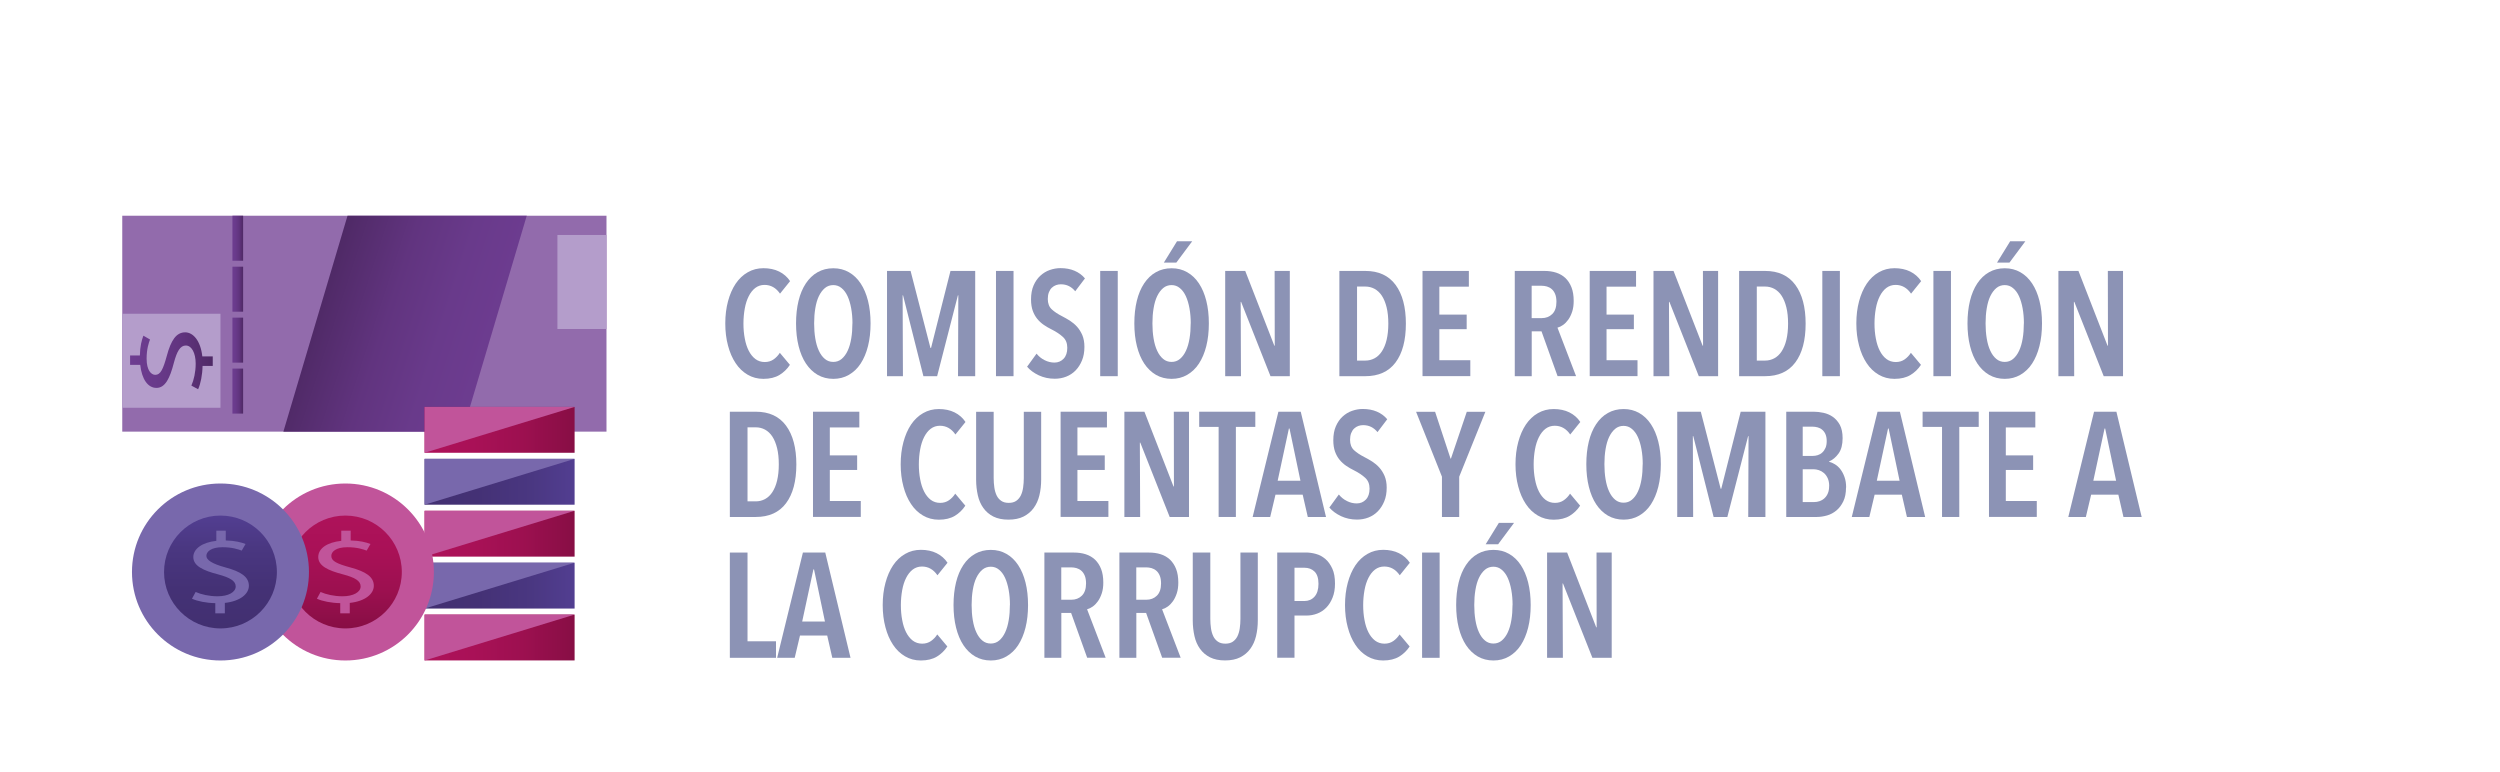 <?xml version="1.0" encoding="UTF-8"?><svg id="Capa_1" xmlns="http://www.w3.org/2000/svg" xmlns:xlink="http://www.w3.org/1999/xlink" viewBox="0 0 411.63 127.06"><defs><style>.cls-1{fill:#926bac;}.cls-2{fill:#b49dcb;}.cls-3{fill:#8c93b5;}.cls-4{fill:#c1549a;}.cls-5{fill:#7868ac;}.cls-6{fill:url(#Degradado_sin_nombre_20);}.cls-7{fill:url(#Degradado_sin_nombre_13);}.cls-8{fill:url(#Degradado_sin_nombre_12);}.cls-9{fill:url(#Degradado_sin_nombre_14);}.cls-10{fill:url(#Degradado_sin_nombre_3);}.cls-11{fill:url(#Degradado_sin_nombre_20-2);}.cls-12{fill:url(#Degradado_sin_nombre_20-3);}.cls-13{fill:url(#Degradado_sin_nombre_12-2);}.cls-14{fill:url(#Degradado_sin_nombre_12-3);}.cls-15{fill:url(#Degradado_sin_nombre_13-2);}.cls-16{fill:url(#Degradado_sin_nombre_13-5);}.cls-17{fill:url(#Degradado_sin_nombre_13-3);}.cls-18{fill:url(#Degradado_sin_nombre_13-4);}</style><linearGradient id="Degradado_sin_nombre_14" x1="52.63" y1="48.72" x2="81" y2="57.95" gradientTransform="matrix(1, 0, 0, 1, 0, 0)" gradientUnits="userSpaceOnUse"><stop offset="0" stop-color="#4e2965"/><stop offset=".07" stop-color="#522b6a"/><stop offset=".39" stop-color="#61347f"/><stop offset=".7" stop-color="#693a8b"/><stop offset="1" stop-color="#6d3c90"/></linearGradient><linearGradient id="Degradado_sin_nombre_13" x1="38.27" y1="64.4" x2="40.03" y2="64.4" gradientTransform="matrix(1, 0, 0, 1, 0, 0)" gradientUnits="userSpaceOnUse"><stop offset="0" stop-color="#6d3c90"/><stop offset=".3" stop-color="#693a8b"/><stop offset=".61" stop-color="#61347f"/><stop offset=".93" stop-color="#522b6a"/><stop offset="1" stop-color="#4e2965"/></linearGradient><linearGradient id="Degradado_sin_nombre_13-2" y1="56.01" y2="56.01" xlink:href="#Degradado_sin_nombre_13"/><linearGradient id="Degradado_sin_nombre_13-3" y1="47.61" y2="47.61" xlink:href="#Degradado_sin_nombre_13"/><linearGradient id="Degradado_sin_nombre_13-4" y1="39.22" y2="39.22" xlink:href="#Degradado_sin_nombre_13"/><linearGradient id="Degradado_sin_nombre_13-5" x1="21.41" y1="59.4" x2="35.02" y2="59.4" xlink:href="#Degradado_sin_nombre_13"/><linearGradient id="Degradado_sin_nombre_12" x1="69.91" y1="104.97" x2="94.61" y2="104.97" gradientTransform="matrix(1, 0, 0, 1, 0, 0)" gradientUnits="userSpaceOnUse"><stop offset="0" stop-color="#ae125a"/><stop offset=".32" stop-color="#a91157"/><stop offset=".65" stop-color="#9d1050"/><stop offset=".99" stop-color="#880e45"/><stop offset="1" stop-color="#880e45"/></linearGradient><linearGradient id="Degradado_sin_nombre_20" x1="69.91" y1="96.42" x2="94.61" y2="96.42" gradientTransform="matrix(1, 0, 0, 1, 0, 0)" gradientUnits="userSpaceOnUse"><stop offset="0" stop-color="#423071"/><stop offset=".35" stop-color="#443175"/><stop offset=".71" stop-color="#4a3781"/><stop offset="1" stop-color="#523e91"/></linearGradient><linearGradient id="Degradado_sin_nombre_12-2" y1="87.87" y2="87.87" xlink:href="#Degradado_sin_nombre_12"/><linearGradient id="Degradado_sin_nombre_20-2" y1="79.33" y2="79.33" xlink:href="#Degradado_sin_nombre_20"/><linearGradient id="Degradado_sin_nombre_12-3" y1="70.78" y2="70.78" xlink:href="#Degradado_sin_nombre_12"/><linearGradient id="Degradado_sin_nombre_3" x1="56.87" y1="103.47" x2="56.87" y2="84.89" gradientTransform="matrix(1, 0, 0, 1, 0, 0)" gradientUnits="userSpaceOnUse"><stop offset="0" stop-color="#880e45"/><stop offset=".01" stop-color="#880e45"/><stop offset=".35" stop-color="#9d1050"/><stop offset=".68" stop-color="#a91157"/><stop offset="1" stop-color="#ae125a"/></linearGradient><linearGradient id="Degradado_sin_nombre_20-3" x1="36.3" y1="103.47" x2="36.3" y2="84.89" xlink:href="#Degradado_sin_nombre_20"/></defs><g><g><rect class="cls-1" x="20.13" y="35.52" width="79.73" height="35.55"/><rect class="cls-2" x="20.13" y="51.66" width="16.17" height="15.48"/><polygon class="cls-9" points="76.17 71.07 46.66 71.07 57.22 35.52 86.73 35.52 76.17 71.07"/><rect class="cls-7" x="38.27" y="60.69" width="1.76" height="7.41"/><rect class="cls-15" x="38.27" y="52.3" width="1.76" height="7.41"/><rect class="cls-17" x="38.27" y="43.91" width="1.76" height="7.41"/><rect class="cls-18" x="38.27" y="35.52" width="1.76" height="7.41"/><rect class="cls-2" x="91.78" y="38.69" width="8.09" height="15.48"/><path class="cls-16" d="M35.02,60.25h-1.67c-.02,1.46-.32,2.96-.73,3.84l-1.11-.6c.4-.9,.71-2.21,.71-3.61,0-1.78-.68-2.99-1.62-2.99s-1.47,.98-1.97,2.84c-.66,2.56-1.43,4.14-2.87,4.14s-2.42-1.48-2.67-3.79h-1.67v-1.55h1.61c.03-1.51,.3-2.53,.58-3.26l1.09,.63c-.2,.53-.56,1.55-.56,3.16,0,1.93,.76,2.66,1.43,2.66,.86,0,1.29-.93,1.89-3.11,.69-2.58,1.56-3.89,3.03-3.89,1.31,0,2.54,1.38,2.82,3.96h1.72v1.58Z"/></g><g><rect class="cls-8" x="69.91" y="101.19" width="24.7" height="7.55"/><polygon class="cls-4" points="69.91 108.75 69.91 101.19 94.61 101.19 69.91 108.75"/><rect class="cls-6" x="69.91" y="92.65" width="24.7" height="7.55"/><polygon class="cls-5" points="69.91 100.2 69.91 92.65 94.61 92.65 69.91 100.2"/><rect class="cls-13" x="69.91" y="84.1" width="24.7" height="7.55"/><polygon class="cls-4" points="69.91 91.65 69.91 84.1 94.61 84.1 69.91 91.65"/><rect class="cls-11" x="69.91" y="75.55" width="24.7" height="7.55"/><polygon class="cls-5" points="69.91 83.1 69.91 75.55 94.61 75.55 69.91 83.1"/><rect class="cls-14" x="69.91" y="67" width="24.7" height="7.55"/><polygon class="cls-4" points="69.91 74.55 69.91 67 94.61 67 69.91 74.55"/></g><circle class="cls-4" cx="56.87" cy="94.18" r="14.57"/><circle class="cls-10" cx="56.87" cy="94.18" r="9.29"/><path class="cls-4" d="M56.02,100.98v-1.67c-1.46-.02-2.96-.32-3.84-.73l.6-1.11c.9,.4,2.21,.71,3.61,.71,1.78,0,2.99-.68,2.99-1.62s-.98-1.47-2.84-1.97c-2.56-.66-4.14-1.43-4.14-2.87s1.48-2.42,3.79-2.67v-1.67h1.55v1.61c1.51,.03,2.53,.3,3.26,.58l-.63,1.09c-.53-.2-1.55-.56-3.16-.56-1.93,0-2.66,.76-2.66,1.43,0,.86,.93,1.29,3.11,1.89,2.58,.69,3.89,1.56,3.89,3.03,0,1.31-1.38,2.54-3.96,2.82v1.72h-1.58Z"/><circle class="cls-5" cx="36.3" cy="94.18" r="14.57"/><circle class="cls-12" cx="36.3" cy="94.18" r="9.29"/><path class="cls-5" d="M35.45,100.98v-1.67c-1.46-.02-2.96-.32-3.84-.73l.6-1.11c.9,.4,2.21,.71,3.61,.71,1.78,0,2.99-.68,2.99-1.62,0-.91-.98-1.47-2.84-1.97-2.56-.66-4.14-1.43-4.14-2.87,0-1.37,1.48-2.42,3.79-2.67v-1.67h1.55v1.61c1.51,.03,2.53,.3,3.26,.58l-.63,1.09c-.53-.2-1.55-.56-3.16-.56-1.93,0-2.66,.76-2.66,1.43s.93,1.29,3.11,1.89c2.58,.69,3.89,1.56,3.89,3.03,0,1.31-1.38,2.54-3.96,2.82v1.72h-1.58Z"/></g><g><path class="cls-3" d="M128.34,61.74c-.7,.42-1.58,.64-2.64,.64-.96,0-1.83-.23-2.61-.69-.78-.46-1.44-1.09-1.97-1.9-.54-.81-.96-1.77-1.25-2.88-.3-1.11-.45-2.32-.45-3.65s.15-2.54,.45-3.66,.72-2.08,1.26-2.89c.55-.81,1.21-1.44,1.99-1.88,.78-.45,1.64-.67,2.59-.67s1.84,.18,2.58,.55c.74,.37,1.34,.89,1.8,1.58l-1.66,2.06c-.66-.96-1.51-1.44-2.55-1.44-.58,0-1.08,.17-1.52,.5-.43,.33-.79,.79-1.08,1.36-.29,.57-.51,1.24-.65,2.02-.14,.77-.22,1.6-.22,2.48s.07,1.69,.22,2.46c.14,.78,.36,1.45,.65,2.02s.65,1.02,1.09,1.36c.44,.33,.96,.5,1.55,.5,.56,0,1.05-.15,1.46-.44s.75-.65,1.02-1.08l1.66,1.98c-.45,.69-1.02,1.24-1.72,1.67Z"/><path class="cls-3" d="M143.34,53.25c0,1.37-.14,2.62-.42,3.73-.28,1.12-.69,2.08-1.21,2.88s-1.18,1.42-1.94,1.86c-.76,.44-1.62,.66-2.56,.66s-1.82-.22-2.58-.66c-.75-.44-1.4-1.06-1.93-1.86-.53-.8-.93-1.76-1.21-2.88-.28-1.12-.42-2.36-.42-3.73s.14-2.61,.41-3.72c.27-1.11,.67-2.06,1.2-2.86s1.17-1.42,1.94-1.85c.76-.43,1.62-.65,2.59-.65s1.8,.22,2.56,.65c.76,.43,1.41,1.05,1.94,1.85s.93,1.75,1.21,2.86c.28,1.11,.42,2.35,.42,3.72Zm-2.98,0c0-.88-.07-1.71-.21-2.48-.14-.78-.34-1.44-.6-2.01-.26-.56-.59-1.01-.99-1.33-.39-.33-.85-.49-1.36-.49s-.99,.16-1.38,.49c-.39,.33-.72,.77-.99,1.33-.27,.56-.46,1.23-.59,2.01-.13,.77-.19,1.6-.19,2.48s.06,1.71,.19,2.48c.13,.78,.32,1.45,.59,2.02,.26,.57,.59,1.02,.99,1.35,.39,.33,.85,.49,1.38,.49s.99-.16,1.38-.49,.72-.77,.99-1.35,.46-1.24,.59-2.02c.13-.77,.19-1.6,.19-2.48Z"/><path class="cls-3" d="M157.74,61.94l.05-13.31h-.07l-3.42,13.31h-2.26l-3.35-13.31h-.07l.05,13.31h-2.62v-17.33h3.88l3.27,12.68h.1l3.2-12.68h4.07v17.33h-2.82Z"/><path class="cls-3" d="M163.99,61.94v-17.33h2.89v17.33h-2.89Z"/><path class="cls-3" d="M177.04,47.96c-.63-.77-1.41-1.15-2.36-1.15-.27,0-.54,.04-.79,.13s-.49,.23-.7,.43c-.21,.2-.37,.45-.49,.76-.12,.31-.18,.68-.18,1.1,0,.73,.22,1.3,.65,1.7,.43,.4,1,.78,1.71,1.14,.42,.21,.84,.46,1.28,.73,.43,.28,.83,.61,1.18,1,.35,.39,.64,.86,.87,1.39,.22,.54,.34,1.17,.34,1.91,0,.85-.13,1.6-.4,2.25s-.62,1.2-1.06,1.65c-.44,.45-.96,.79-1.55,1.02s-1.22,.34-1.88,.34c-.95,0-1.82-.19-2.62-.56-.8-.38-1.44-.85-1.93-1.42l1.56-2.15c.37,.46,.81,.82,1.34,1.08,.52,.26,1.05,.39,1.6,.39,.61,0,1.11-.21,1.52-.64,.4-.42,.6-1.02,.6-1.79s-.24-1.35-.72-1.79-1.09-.85-1.83-1.22c-.47-.23-.9-.48-1.31-.76s-.77-.61-1.08-.99c-.31-.38-.56-.83-.75-1.35-.18-.51-.28-1.13-.28-1.85,0-.9,.14-1.67,.42-2.31,.28-.64,.65-1.18,1.11-1.6,.46-.42,.97-.74,1.55-.94,.58-.2,1.16-.31,1.76-.31,.87,0,1.64,.14,2.32,.43,.68,.29,1.26,.71,1.72,1.26l-1.59,2.1Z"/><path class="cls-3" d="M181.15,61.94v-17.33h2.89v17.33h-2.89Z"/><path class="cls-3" d="M199.04,53.25c0,1.37-.14,2.62-.42,3.73-.28,1.12-.69,2.08-1.21,2.88s-1.18,1.42-1.94,1.86c-.76,.44-1.62,.66-2.56,.66s-1.82-.22-2.58-.66c-.75-.44-1.4-1.06-1.93-1.86-.53-.8-.93-1.76-1.21-2.88-.28-1.12-.42-2.36-.42-3.73s.14-2.61,.41-3.72c.27-1.11,.67-2.06,1.2-2.86s1.17-1.42,1.94-1.85c.76-.43,1.62-.65,2.59-.65s1.8,.22,2.56,.65c.76,.43,1.41,1.05,1.94,1.85s.93,1.75,1.21,2.86c.28,1.11,.42,2.35,.42,3.72Zm-2.98,0c0-.88-.07-1.71-.21-2.48-.14-.78-.34-1.44-.6-2.01-.26-.56-.59-1.01-.99-1.33-.39-.33-.85-.49-1.36-.49s-.99,.16-1.38,.49c-.39,.33-.72,.77-.99,1.33-.27,.56-.46,1.23-.59,2.01-.13,.77-.19,1.6-.19,2.48s.06,1.71,.19,2.48c.13,.78,.32,1.45,.59,2.02,.26,.57,.59,1.02,.99,1.35,.39,.33,.85,.49,1.38,.49s.99-.16,1.38-.49,.72-.77,.99-1.35,.46-1.24,.59-2.02c.13-.77,.19-1.6,.19-2.48Zm-2.38-10.01h-2.05l2.17-3.52h2.5l-2.62,3.52Z"/><path class="cls-3" d="M209.19,61.94l-4.84-12.24h-.07l.05,12.24h-2.6v-17.33h3.3l4.79,12.31h.07l-.02-12.31h2.5v17.33h-3.18Z"/><path class="cls-3" d="M231.48,53.3c0,2.74-.57,4.87-1.7,6.38-1.13,1.51-2.8,2.26-4.99,2.26h-4.26v-17.33h4.28c2.18,0,3.84,.76,4.97,2.29,1.13,1.53,1.7,3.66,1.7,6.4Zm-2.89,0c0-1.03-.09-1.92-.28-2.69s-.45-1.4-.78-1.91-.74-.88-1.2-1.14c-.47-.25-.97-.38-1.52-.38h-1.37v12.19h1.37c.55,0,1.05-.13,1.52-.38,.46-.25,.87-.63,1.2-1.14s.6-1.14,.78-1.9c.18-.76,.28-1.64,.28-2.66Z"/><path class="cls-3" d="M234.22,61.94v-17.33h7.63v2.59h-4.86v4.6h4.5v2.4h-4.5v5.11h5.1v2.62h-7.87Z"/><path class="cls-3" d="M256.46,61.94l-2.65-7.39h-1.61v7.39h-2.79v-17.33h4.86c.71,0,1.36,.09,1.95,.28s1.1,.49,1.53,.89c.42,.41,.76,.92,1,1.54s.36,1.36,.36,2.23c0,.67-.08,1.26-.25,1.77-.17,.51-.38,.95-.64,1.31-.26,.36-.54,.65-.85,.87-.31,.22-.62,.37-.93,.45l3.06,7.98h-3.03Zm-.19-12.24c0-.52-.07-.95-.22-1.3s-.33-.61-.57-.81c-.23-.2-.49-.33-.78-.42-.29-.08-.58-.12-.87-.12h-1.64v5.33h1.64c.71,0,1.29-.22,1.75-.67,.46-.45,.69-1.12,.69-2.02Z"/><path class="cls-3" d="M261.75,61.94v-17.33h7.63v2.59h-4.86v4.6h4.5v2.4h-4.5v5.11h5.1v2.62h-7.87Z"/><path class="cls-3" d="M279.71,61.94l-4.84-12.24h-.07l.05,12.24h-2.6v-17.33h3.3l4.79,12.31h.07l-.02-12.31h2.5v17.33h-3.18Z"/><path class="cls-3" d="M297.3,53.3c0,2.74-.57,4.87-1.7,6.38-1.13,1.51-2.8,2.26-4.99,2.26h-4.26v-17.33h4.28c2.18,0,3.84,.76,4.97,2.29,1.13,1.53,1.7,3.66,1.7,6.4Zm-2.89,0c0-1.03-.09-1.92-.28-2.69s-.45-1.4-.78-1.91-.74-.88-1.2-1.14c-.47-.25-.97-.38-1.52-.38h-1.37v12.19h1.37c.55,0,1.05-.13,1.52-.38,.46-.25,.87-.63,1.2-1.14s.6-1.14,.78-1.9c.18-.76,.28-1.64,.28-2.66Z"/><path class="cls-3" d="M300.05,61.94v-17.33h2.89v17.33h-2.89Z"/><path class="cls-3" d="M314.57,61.74c-.7,.42-1.58,.64-2.64,.64-.96,0-1.83-.23-2.61-.69-.78-.46-1.44-1.09-1.97-1.9-.54-.81-.96-1.77-1.25-2.88-.3-1.11-.45-2.32-.45-3.65s.15-2.54,.45-3.66,.72-2.08,1.26-2.89c.55-.81,1.21-1.44,1.99-1.88,.78-.45,1.64-.67,2.59-.67s1.84,.18,2.58,.55c.74,.37,1.34,.89,1.8,1.58l-1.66,2.06c-.66-.96-1.51-1.44-2.55-1.44-.58,0-1.08,.17-1.52,.5-.43,.33-.79,.79-1.08,1.36-.29,.57-.51,1.24-.65,2.02-.14,.77-.22,1.6-.22,2.48s.07,1.69,.22,2.46c.14,.78,.36,1.45,.65,2.02s.65,1.02,1.09,1.36c.44,.33,.96,.5,1.55,.5,.56,0,1.05-.15,1.46-.44s.75-.65,1.02-1.08l1.66,1.98c-.45,.69-1.02,1.24-1.72,1.67Z"/><path class="cls-3" d="M318.34,61.94v-17.33h2.89v17.33h-2.89Z"/><path class="cls-3" d="M336.22,53.25c0,1.37-.14,2.62-.42,3.73-.28,1.12-.69,2.08-1.21,2.88s-1.18,1.42-1.94,1.86c-.76,.44-1.62,.66-2.56,.66s-1.82-.22-2.58-.66c-.75-.44-1.4-1.06-1.93-1.86-.53-.8-.93-1.76-1.21-2.88-.28-1.12-.42-2.36-.42-3.73s.14-2.61,.41-3.72c.27-1.11,.67-2.06,1.2-2.86s1.17-1.42,1.94-1.85c.76-.43,1.62-.65,2.59-.65s1.8,.22,2.56,.65c.76,.43,1.41,1.05,1.94,1.85s.93,1.75,1.21,2.86c.28,1.11,.42,2.35,.42,3.72Zm-2.98,0c0-.88-.07-1.71-.21-2.48-.14-.78-.34-1.44-.6-2.01-.26-.56-.59-1.01-.99-1.33-.39-.33-.85-.49-1.36-.49s-.99,.16-1.38,.49c-.39,.33-.72,.77-.99,1.33-.27,.56-.46,1.23-.59,2.01-.13,.77-.19,1.6-.19,2.48s.06,1.71,.19,2.48c.13,.78,.32,1.45,.59,2.02,.26,.57,.59,1.02,.99,1.35,.39,.33,.85,.49,1.38,.49s.99-.16,1.38-.49,.72-.77,.99-1.35,.46-1.24,.59-2.02c.13-.77,.19-1.6,.19-2.48Zm-2.38-10.01h-2.05l2.17-3.52h2.5l-2.62,3.52Z"/><path class="cls-3" d="M346.38,61.94l-4.84-12.24h-.07l.05,12.24h-2.6v-17.33h3.3l4.79,12.31h.07l-.02-12.31h2.5v17.33h-3.18Z"/><path class="cls-3" d="M131.12,76.48c0,2.74-.57,4.87-1.7,6.38-1.13,1.51-2.8,2.26-4.99,2.26h-4.26v-17.33h4.28c2.18,0,3.84,.76,4.97,2.29,1.13,1.53,1.7,3.66,1.7,6.4Zm-2.89,0c0-1.03-.09-1.92-.28-2.69s-.45-1.4-.78-1.91-.74-.88-1.2-1.14c-.47-.25-.97-.38-1.52-.38h-1.37v12.19h1.37c.55,0,1.05-.13,1.52-.38,.46-.25,.87-.63,1.2-1.14s.6-1.14,.78-1.9c.18-.76,.28-1.64,.28-2.66Z"/><path class="cls-3" d="M133.86,85.12v-17.33h7.63v2.59h-4.86v4.6h4.5v2.4h-4.5v5.11h5.1v2.62h-7.87Z"/><path class="cls-3" d="M157.22,84.93c-.7,.42-1.58,.64-2.64,.64-.96,0-1.83-.23-2.61-.69-.78-.46-1.44-1.09-1.97-1.9-.54-.81-.96-1.77-1.25-2.88-.3-1.11-.45-2.32-.45-3.65s.15-2.54,.45-3.66,.72-2.08,1.26-2.89c.55-.81,1.21-1.44,1.99-1.88,.78-.45,1.64-.67,2.59-.67s1.84,.18,2.58,.55c.74,.37,1.34,.89,1.8,1.58l-1.66,2.06c-.66-.96-1.51-1.44-2.55-1.44-.58,0-1.08,.17-1.52,.5-.43,.33-.79,.79-1.08,1.36-.29,.57-.51,1.24-.65,2.02-.14,.77-.22,1.6-.22,2.48s.07,1.69,.22,2.46c.14,.78,.36,1.45,.65,2.02s.65,1.02,1.09,1.36c.44,.33,.96,.5,1.55,.5,.56,0,1.05-.15,1.46-.44s.75-.65,1.02-1.08l1.66,1.98c-.45,.69-1.02,1.24-1.72,1.67Z"/><path class="cls-3" d="M171.14,81.55c-.19,.8-.51,1.5-.94,2.09-.43,.6-.99,1.06-1.67,1.41-.68,.34-1.51,.51-2.49,.51s-1.8-.17-2.48-.51c-.67-.34-1.22-.81-1.65-1.41s-.73-1.29-.91-2.09c-.18-.8-.28-1.66-.28-2.57v-11.18h2.89v10.92c0,.54,.04,1.06,.11,1.55,.07,.5,.2,.93,.38,1.31,.18,.38,.44,.67,.76,.89,.32,.22,.73,.33,1.23,.33s.91-.11,1.23-.33c.32-.22,.57-.52,.76-.89,.18-.38,.31-.81,.38-1.31,.07-.5,.11-1.02,.11-1.55v-10.92h2.86v11.18c0,.91-.1,1.77-.29,2.57Z"/><path class="cls-3" d="M174.63,85.12v-17.33h7.63v2.59h-4.86v4.6h4.5v2.4h-4.5v5.11h5.1v2.62h-7.87Z"/><path class="cls-3" d="M192.59,85.12l-4.84-12.24h-.07l.05,12.24h-2.6v-17.33h3.3l4.79,12.31h.07l-.02-12.31h2.5v17.33h-3.18Z"/><path class="cls-3" d="M203.49,70.29v14.83h-2.84v-14.83h-3.2v-2.5h9.24v2.5h-3.2Z"/><path class="cls-3" d="M215.33,85.12l-.84-3.67h-4.48l-.87,3.67h-2.89l4.24-17.33h3.68l4.16,17.33h-3.01Zm-3.01-14.56h-.1l-1.85,8.59h3.75l-1.8-8.59Z"/><path class="cls-3" d="M226.81,71.15c-.63-.77-1.41-1.15-2.36-1.15-.27,0-.54,.04-.79,.13s-.49,.23-.7,.43c-.21,.2-.37,.45-.49,.76-.12,.31-.18,.68-.18,1.1,0,.73,.22,1.3,.65,1.7,.43,.4,1,.78,1.71,1.14,.42,.21,.84,.46,1.28,.73,.43,.28,.83,.61,1.18,1,.35,.39,.64,.86,.87,1.39,.22,.54,.34,1.17,.34,1.91,0,.85-.13,1.6-.4,2.25s-.62,1.2-1.06,1.65c-.44,.45-.96,.79-1.55,1.02s-1.22,.34-1.88,.34c-.95,0-1.82-.19-2.62-.56-.8-.38-1.44-.85-1.93-1.42l1.56-2.15c.37,.46,.81,.82,1.34,1.08,.52,.26,1.05,.39,1.6,.39,.61,0,1.11-.21,1.52-.64,.4-.42,.6-1.02,.6-1.79s-.24-1.35-.72-1.79-1.09-.85-1.83-1.22c-.47-.23-.9-.48-1.31-.76s-.77-.61-1.08-.99c-.31-.38-.56-.83-.75-1.35-.18-.51-.28-1.13-.28-1.85,0-.9,.14-1.67,.42-2.31,.28-.64,.65-1.18,1.11-1.6,.46-.42,.97-.74,1.55-.94,.58-.2,1.16-.31,1.76-.31,.87,0,1.64,.14,2.32,.43,.68,.29,1.26,.71,1.72,1.26l-1.59,2.1Z"/><path class="cls-3" d="M240.26,78.49v6.63h-2.84v-6.63l-4.26-10.69h3.13l2.55,7.73,.07-.05,2.6-7.68h3.06l-4.31,10.69Z"/><path class="cls-3" d="M258.45,84.93c-.7,.42-1.58,.64-2.64,.64-.96,0-1.83-.23-2.61-.69-.78-.46-1.44-1.09-1.97-1.9-.54-.81-.96-1.77-1.25-2.88-.3-1.11-.45-2.32-.45-3.65s.15-2.54,.45-3.66,.72-2.08,1.26-2.89c.55-.81,1.21-1.44,1.99-1.88,.78-.45,1.64-.67,2.59-.67s1.84,.18,2.58,.55c.74,.37,1.34,.89,1.8,1.58l-1.66,2.06c-.66-.96-1.51-1.44-2.55-1.44-.58,0-1.08,.17-1.52,.5-.43,.33-.79,.79-1.08,1.36-.29,.57-.51,1.24-.65,2.02-.14,.77-.22,1.6-.22,2.48s.07,1.69,.22,2.46c.14,.78,.36,1.45,.65,2.02s.65,1.02,1.09,1.36c.44,.33,.96,.5,1.55,.5,.56,0,1.05-.15,1.46-.44s.75-.65,1.02-1.08l1.66,1.98c-.45,.69-1.02,1.24-1.72,1.67Z"/><path class="cls-3" d="M273.46,76.43c0,1.37-.14,2.62-.42,3.73-.28,1.12-.69,2.08-1.21,2.88s-1.18,1.42-1.94,1.86c-.76,.44-1.62,.66-2.56,.66s-1.82-.22-2.58-.66c-.75-.44-1.4-1.06-1.93-1.86-.53-.8-.93-1.76-1.21-2.88-.28-1.12-.42-2.36-.42-3.73s.14-2.61,.41-3.72c.27-1.11,.67-2.06,1.2-2.86s1.17-1.42,1.94-1.85c.76-.43,1.62-.65,2.59-.65s1.8,.22,2.56,.65c.76,.43,1.41,1.05,1.94,1.85s.93,1.75,1.21,2.86c.28,1.11,.42,2.35,.42,3.72Zm-2.98,0c0-.88-.07-1.71-.21-2.48-.14-.78-.34-1.44-.6-2.01-.26-.56-.59-1.01-.99-1.33-.39-.33-.85-.49-1.36-.49s-.99,.16-1.38,.49c-.39,.33-.72,.77-.99,1.33-.27,.56-.46,1.23-.59,2.01-.13,.77-.19,1.6-.19,2.48s.06,1.71,.19,2.48c.13,.78,.32,1.45,.59,2.02,.26,.57,.59,1.02,.99,1.35,.39,.33,.85,.49,1.38,.49s.99-.16,1.38-.49,.72-.77,.99-1.35,.46-1.24,.59-2.02c.13-.77,.19-1.6,.19-2.48Z"/><path class="cls-3" d="M287.85,85.12l.05-13.31h-.07l-3.42,13.31h-2.26l-3.35-13.31h-.07l.05,13.31h-2.62v-17.33h3.88l3.27,12.68h.1l3.2-12.68h4.07v17.33h-2.82Z"/><path class="cls-3" d="M303.95,80.27c0,.91-.15,1.68-.45,2.29-.3,.61-.67,1.11-1.13,1.49-.46,.38-.97,.66-1.54,.82-.57,.16-1.13,.25-1.67,.25h-5.05v-17.33h4.53c.5,0,1.03,.06,1.59,.18,.56,.12,1.08,.34,1.54,.66,.46,.32,.85,.76,1.16,1.32,.3,.56,.46,1.29,.46,2.19,0,1.08-.22,1.92-.67,2.54s-.97,1.05-1.56,1.3v.05c.32,.08,.65,.22,.97,.42,.33,.2,.63,.47,.9,.82,.27,.35,.5,.78,.67,1.27,.18,.5,.27,1.07,.27,1.73Zm-3.18-7.66c0-.44-.07-.81-.2-1.11s-.31-.55-.53-.73c-.21-.19-.47-.32-.75-.4-.29-.08-.58-.12-.89-.12h-1.58v4.82h1.63c.29,0,.57-.04,.85-.13s.53-.23,.74-.43c.22-.2,.39-.45,.53-.76,.14-.31,.2-.69,.2-1.13Zm.41,7.42c0-.5-.08-.93-.24-1.28s-.37-.64-.62-.86c-.26-.22-.54-.38-.84-.48s-.61-.15-.91-.15h-1.75v5.41h1.82c.35,0,.68-.05,.98-.16,.3-.11,.57-.27,.8-.49,.23-.22,.42-.49,.55-.82,.14-.33,.2-.72,.2-1.17Z"/><path class="cls-3" d="M313.98,85.12l-.84-3.67h-4.48l-.87,3.67h-2.89l4.24-17.33h3.68l4.16,17.33h-3.01Zm-3.01-14.56h-.1l-1.85,8.59h3.75l-1.8-8.59Z"/><path class="cls-3" d="M322.6,70.29v14.83h-2.84v-14.83h-3.2v-2.5h9.24v2.5h-3.2Z"/><path class="cls-3" d="M327.49,85.12v-17.33h7.63v2.59h-4.86v4.6h4.5v2.4h-4.5v5.11h5.1v2.62h-7.87Z"/><path class="cls-3" d="M349.63,85.12l-.84-3.67h-4.48l-.87,3.67h-2.89l4.24-17.33h3.68l4.16,17.33h-3.01Zm-3.01-14.56h-.1l-1.85,8.59h3.75l-1.8-8.59Z"/><path class="cls-3" d="M120.17,108.31v-17.33h2.91v14.61h4.69v2.72h-7.61Z"/><path class="cls-3" d="M137.04,108.31l-.84-3.67h-4.48l-.87,3.67h-2.89l4.24-17.33h3.68l4.16,17.33h-3.01Zm-3.01-14.56h-.1l-1.85,8.59h3.75l-1.8-8.59Z"/><path class="cls-3" d="M154.26,108.11c-.7,.42-1.58,.64-2.64,.64-.96,0-1.83-.23-2.61-.69-.78-.46-1.44-1.09-1.97-1.9-.54-.81-.96-1.77-1.25-2.88-.3-1.11-.45-2.32-.45-3.65s.15-2.54,.45-3.66,.72-2.08,1.26-2.89c.55-.81,1.21-1.44,1.99-1.88,.78-.45,1.64-.67,2.59-.67s1.84,.18,2.58,.55c.74,.37,1.34,.89,1.8,1.58l-1.66,2.06c-.66-.96-1.51-1.44-2.55-1.44-.58,0-1.08,.17-1.52,.5-.43,.33-.79,.79-1.08,1.36-.29,.57-.51,1.24-.65,2.02-.14,.77-.22,1.6-.22,2.48s.07,1.69,.22,2.46c.14,.78,.36,1.45,.65,2.02s.65,1.02,1.09,1.36c.44,.33,.96,.5,1.55,.5,.56,0,1.05-.15,1.46-.44s.75-.65,1.02-1.08l1.66,1.98c-.45,.69-1.02,1.24-1.72,1.67Z"/><path class="cls-3" d="M169.27,99.62c0,1.37-.14,2.62-.42,3.73-.28,1.12-.69,2.08-1.21,2.88s-1.18,1.42-1.94,1.86c-.76,.44-1.62,.66-2.56,.66s-1.82-.22-2.58-.66c-.75-.44-1.4-1.06-1.93-1.86-.53-.8-.93-1.76-1.21-2.88-.28-1.12-.42-2.36-.42-3.73s.14-2.61,.41-3.72c.27-1.11,.67-2.06,1.2-2.86s1.17-1.42,1.94-1.85c.76-.43,1.62-.65,2.59-.65s1.8,.22,2.56,.65c.76,.43,1.41,1.05,1.94,1.85s.93,1.75,1.21,2.86c.28,1.11,.42,2.35,.42,3.72Zm-2.98,0c0-.88-.07-1.71-.21-2.48-.14-.78-.34-1.44-.6-2.01-.26-.56-.59-1.01-.99-1.33-.39-.33-.85-.49-1.36-.49s-.99,.16-1.38,.49c-.39,.33-.72,.77-.99,1.33-.27,.56-.46,1.23-.59,2.01-.13,.77-.19,1.6-.19,2.48s.06,1.71,.19,2.48c.13,.78,.32,1.45,.59,2.02,.26,.57,.59,1.02,.99,1.35,.39,.33,.85,.49,1.38,.49s.99-.16,1.38-.49,.72-.77,.99-1.35,.46-1.24,.59-2.02c.13-.77,.19-1.6,.19-2.48Z"/><path class="cls-3" d="M179.01,108.31l-2.65-7.39h-1.61v7.39h-2.79v-17.33h4.86c.71,0,1.36,.09,1.95,.28s1.1,.49,1.53,.89c.42,.41,.76,.92,1,1.54s.36,1.36,.36,2.23c0,.67-.08,1.26-.25,1.77-.17,.51-.38,.95-.64,1.31-.26,.36-.54,.65-.85,.87-.31,.22-.62,.37-.93,.45l3.06,7.98h-3.03Zm-.19-12.24c0-.52-.07-.95-.22-1.3s-.33-.61-.57-.81c-.23-.2-.49-.33-.78-.42-.29-.08-.58-.12-.87-.12h-1.64v5.33h1.64c.71,0,1.29-.22,1.75-.67,.46-.45,.69-1.12,.69-2.02Z"/><path class="cls-3" d="M191.36,108.31l-2.65-7.39h-1.61v7.39h-2.79v-17.33h4.86c.71,0,1.36,.09,1.95,.28s1.1,.49,1.53,.89c.42,.41,.76,.92,1,1.54s.36,1.36,.36,2.23c0,.67-.08,1.26-.25,1.77-.17,.51-.38,.95-.64,1.31-.26,.36-.54,.65-.85,.87-.31,.22-.62,.37-.93,.45l3.06,7.98h-3.03Zm-.19-12.24c0-.52-.07-.95-.22-1.3s-.33-.61-.57-.81c-.23-.2-.49-.33-.78-.42-.29-.08-.58-.12-.87-.12h-1.64v5.33h1.64c.71,0,1.29-.22,1.75-.67,.46-.45,.69-1.12,.69-2.02Z"/><path class="cls-3" d="M206.81,104.73c-.19,.8-.51,1.5-.94,2.09-.43,.6-.99,1.06-1.67,1.41-.68,.34-1.51,.51-2.49,.51s-1.8-.17-2.48-.51c-.67-.34-1.22-.81-1.65-1.41s-.73-1.29-.91-2.09c-.18-.8-.28-1.66-.28-2.57v-11.18h2.89v10.92c0,.54,.04,1.06,.11,1.55,.07,.5,.2,.93,.38,1.31,.18,.38,.44,.67,.76,.89,.32,.22,.73,.33,1.23,.33s.91-.11,1.23-.33c.32-.22,.57-.52,.76-.89,.18-.38,.31-.81,.38-1.31,.07-.5,.11-1.02,.11-1.55v-10.92h2.86v11.18c0,.91-.1,1.77-.29,2.57Z"/><path class="cls-3" d="M219.81,96.09c0,.88-.13,1.65-.4,2.31-.26,.66-.61,1.21-1.04,1.65-.43,.44-.93,.77-1.49,.98-.56,.21-1.14,.32-1.73,.32h-2.01v6.95h-2.84v-17.33h4.71c.54,0,1.1,.08,1.68,.24,.58,.16,1.09,.45,1.55,.84,.46,.4,.83,.93,1.13,1.58,.3,.65,.44,1.47,.44,2.45Zm-2.72,.04c0-.93-.22-1.6-.65-2.02s-.99-.63-1.66-.63h-1.64v5.48h1.64c.67,0,1.23-.24,1.66-.72s.65-1.18,.65-2.11Z"/><path class="cls-3" d="M230.38,108.11c-.7,.42-1.58,.64-2.64,.64-.96,0-1.83-.23-2.61-.69-.78-.46-1.44-1.09-1.97-1.9-.54-.81-.96-1.77-1.25-2.88-.3-1.11-.45-2.32-.45-3.65s.15-2.54,.45-3.66,.72-2.08,1.26-2.89c.55-.81,1.21-1.44,1.99-1.88,.78-.45,1.64-.67,2.59-.67s1.84,.18,2.58,.55c.74,.37,1.34,.89,1.8,1.58l-1.66,2.06c-.66-.96-1.51-1.44-2.55-1.44-.58,0-1.08,.17-1.52,.5-.43,.33-.79,.79-1.08,1.36-.29,.57-.51,1.24-.65,2.02-.14,.77-.22,1.6-.22,2.48s.07,1.69,.22,2.46c.14,.78,.36,1.45,.65,2.02s.65,1.02,1.09,1.36c.44,.33,.96,.5,1.55,.5,.56,0,1.05-.15,1.46-.44s.75-.65,1.02-1.08l1.66,1.98c-.45,.69-1.02,1.24-1.72,1.67Z"/><path class="cls-3" d="M234.15,108.31v-17.33h2.89v17.33h-2.89Z"/><path class="cls-3" d="M252.03,99.62c0,1.37-.14,2.62-.42,3.73-.28,1.12-.69,2.08-1.21,2.88s-1.18,1.42-1.94,1.86c-.76,.44-1.62,.66-2.56,.66s-1.82-.22-2.58-.66c-.75-.44-1.4-1.06-1.93-1.86-.53-.8-.93-1.76-1.21-2.88-.28-1.12-.42-2.36-.42-3.73s.14-2.61,.41-3.72c.27-1.11,.67-2.06,1.2-2.86s1.17-1.42,1.94-1.85c.76-.43,1.62-.65,2.59-.65s1.8,.22,2.56,.65c.76,.43,1.41,1.05,1.94,1.85s.93,1.75,1.21,2.86c.28,1.11,.42,2.35,.42,3.72Zm-2.98,0c0-.88-.07-1.71-.21-2.48-.14-.78-.34-1.44-.6-2.01-.26-.56-.59-1.01-.99-1.33-.39-.33-.85-.49-1.36-.49s-.99,.16-1.38,.49c-.39,.33-.72,.77-.99,1.33-.27,.56-.46,1.23-.59,2.01-.13,.77-.19,1.6-.19,2.48s.06,1.71,.19,2.48c.13,.78,.32,1.45,.59,2.02,.26,.57,.59,1.02,.99,1.35,.39,.33,.85,.49,1.38,.49s.99-.16,1.38-.49,.72-.77,.99-1.35,.46-1.24,.59-2.02c.13-.77,.19-1.6,.19-2.48Zm-2.38-10.01h-2.05l2.17-3.52h2.5l-2.62,3.52Z"/><path class="cls-3" d="M262.19,108.31l-4.84-12.24h-.07l.05,12.24h-2.6v-17.33h3.3l4.79,12.31h.07l-.02-12.31h2.5v17.33h-3.18Z"/></g></svg>